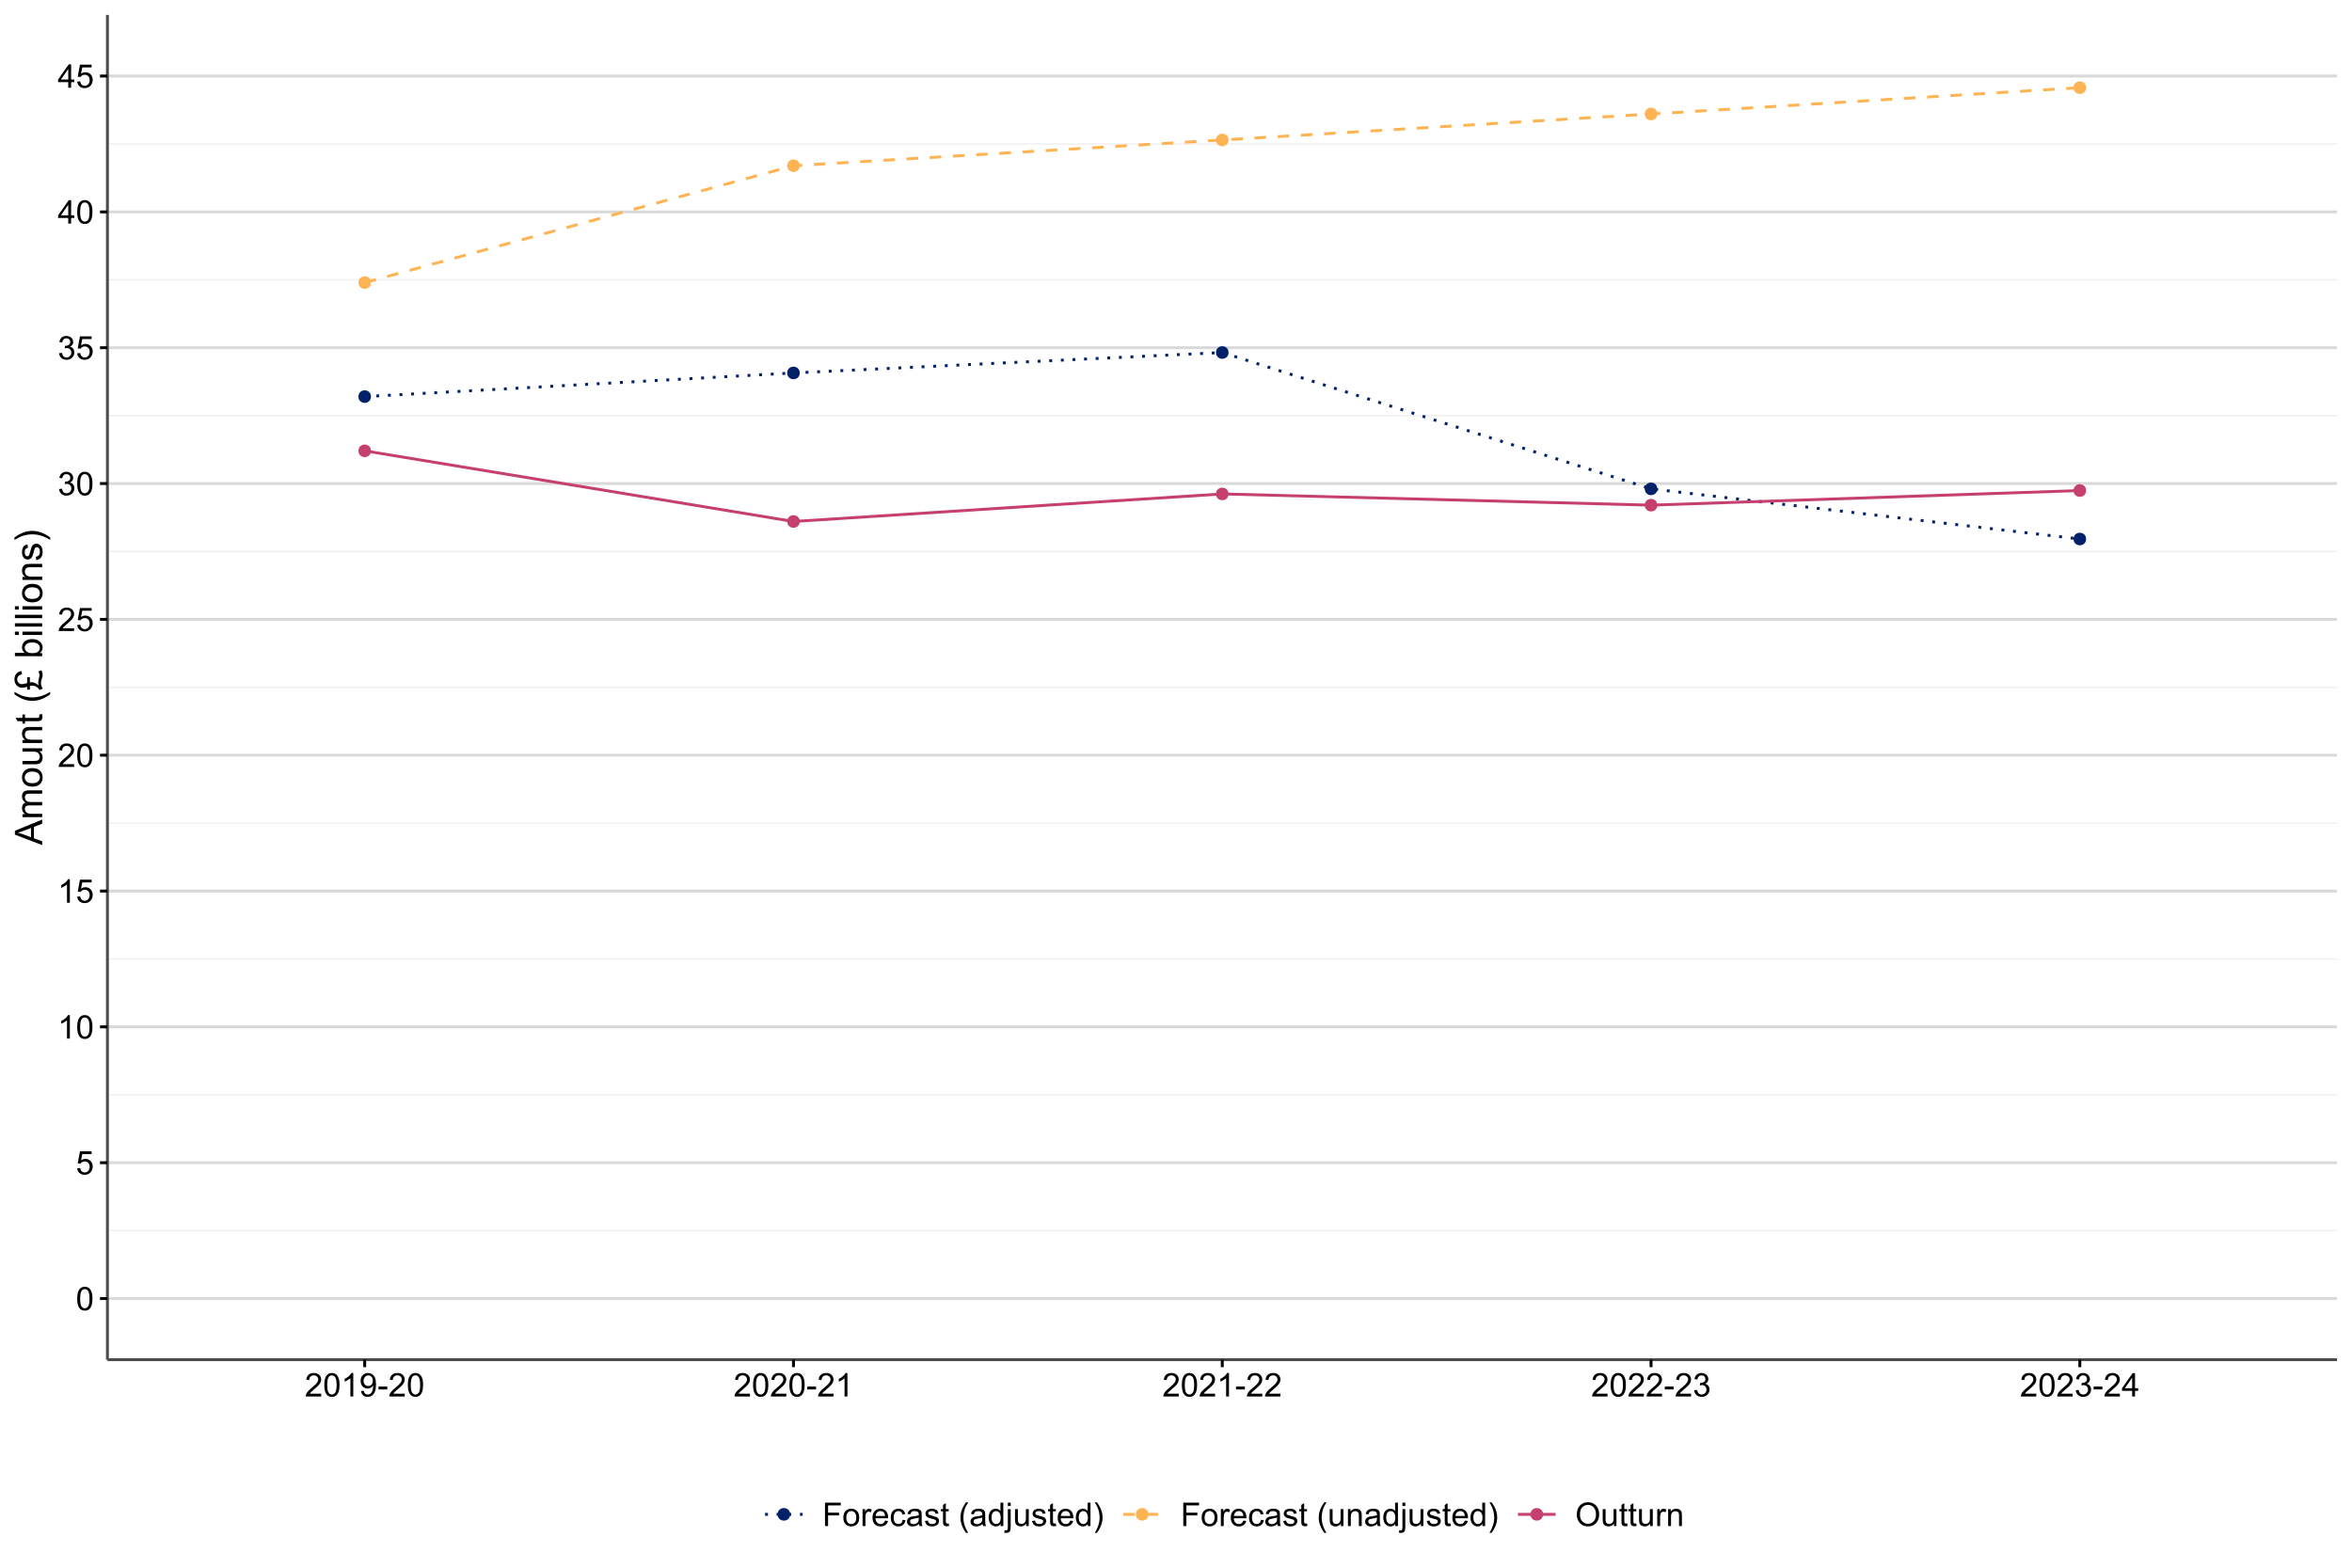<?xml version="1.0" encoding="UTF-8"?>
<svg xmlns="http://www.w3.org/2000/svg" xmlns:xlink="http://www.w3.org/1999/xlink" width="864pt" height="576pt" viewBox="0 0 864 576" version="1.1">
<defs>
<g>
<symbol overflow="visible" id="glyph0-0">
<path style="stroke:none;" d="M 1.5 0 L 1.5 -7.5 L 7.5 -7.5 L 7.5 0 Z M 1.688 -0.188 L 7.312 -0.188 L 7.312 -7.312 L 1.688 -7.312 Z M 1.688 -0.188 "/>
</symbol>
<symbol overflow="visible" id="glyph0-1">
<path style="stroke:none;" d="M 0.5 -4.234 C 0.496 -5.246 0.602 -6.062 0.812 -6.688 C 1.02 -7.305 1.328 -7.785 1.742 -8.121 C 2.148 -8.457 2.668 -8.625 3.297 -8.625 C 3.758 -8.625 4.164 -8.531 4.512 -8.348 C 4.855 -8.16 5.141 -7.891 5.371 -7.543 C 5.594 -7.191 5.773 -6.766 5.906 -6.266 C 6.035 -5.762 6.098 -5.086 6.102 -4.234 C 6.098 -3.227 5.996 -2.414 5.789 -1.797 C 5.578 -1.176 5.266 -0.695 4.859 -0.359 C 4.445 -0.02 3.926 0.145 3.297 0.148 C 2.465 0.145 1.816 -0.148 1.348 -0.742 C 0.781 -1.457 0.496 -2.621 0.5 -4.234 Z M 1.582 -4.234 C 1.582 -2.824 1.746 -1.887 2.074 -1.418 C 2.402 -0.949 2.809 -0.715 3.297 -0.719 C 3.777 -0.715 4.184 -0.949 4.52 -1.422 C 4.848 -1.887 5.016 -2.824 5.016 -4.234 C 5.016 -5.648 4.848 -6.59 4.52 -7.055 C 4.184 -7.516 3.773 -7.746 3.289 -7.75 C 2.801 -7.746 2.414 -7.543 2.125 -7.137 C 1.762 -6.613 1.582 -5.645 1.582 -4.234 Z M 1.582 -4.234 "/>
</symbol>
<symbol overflow="visible" id="glyph0-2">
<path style="stroke:none;" d="M 0.5 -2.25 L 1.605 -2.344 C 1.684 -1.805 1.871 -1.398 2.176 -1.125 C 2.473 -0.852 2.836 -0.715 3.258 -0.719 C 3.766 -0.715 4.195 -0.906 4.547 -1.293 C 4.898 -1.672 5.074 -2.18 5.074 -2.82 C 5.074 -3.414 4.902 -3.891 4.566 -4.242 C 4.227 -4.59 3.785 -4.762 3.242 -4.766 C 2.898 -4.762 2.594 -4.684 2.32 -4.531 C 2.047 -4.375 1.832 -4.176 1.676 -3.93 L 0.688 -4.062 L 1.516 -8.473 L 5.789 -8.473 L 5.789 -7.465 L 2.359 -7.465 L 1.898 -5.156 C 2.414 -5.516 2.953 -5.695 3.523 -5.695 C 4.27 -5.695 4.902 -5.434 5.422 -4.914 C 5.934 -4.395 6.191 -3.727 6.195 -2.914 C 6.191 -2.133 5.965 -1.461 5.516 -0.898 C 4.961 -0.199 4.211 0.145 3.258 0.148 C 2.477 0.145 1.836 -0.07 1.344 -0.508 C 0.844 -0.941 0.562 -1.523 0.5 -2.25 Z M 0.5 -2.25 "/>
</symbol>
<symbol overflow="visible" id="glyph0-3">
<path style="stroke:none;" d="M 4.469 0 L 3.414 0 L 3.414 -6.719 C 3.16 -6.477 2.828 -6.234 2.414 -5.996 C 2 -5.75 1.629 -5.57 1.305 -5.449 L 1.305 -6.469 C 1.895 -6.742 2.41 -7.078 2.852 -7.477 C 3.293 -7.871 3.605 -8.254 3.789 -8.625 L 4.469 -8.625 Z M 4.469 0 "/>
</symbol>
<symbol overflow="visible" id="glyph0-4">
<path style="stroke:none;" d="M 6.039 -1.016 L 6.039 0 L 0.363 0 C 0.355 -0.254 0.395 -0.496 0.484 -0.734 C 0.629 -1.117 0.859 -1.5 1.18 -1.875 C 1.492 -2.25 1.953 -2.684 2.562 -3.176 C 3.492 -3.941 4.125 -4.547 4.453 -4.992 C 4.781 -5.438 4.945 -5.859 4.945 -6.266 C 4.945 -6.68 4.793 -7.031 4.496 -7.32 C 4.191 -7.602 3.805 -7.746 3.328 -7.75 C 2.82 -7.746 2.414 -7.594 2.109 -7.293 C 1.805 -6.984 1.648 -6.562 1.648 -6.031 L 0.562 -6.141 C 0.633 -6.945 0.91 -7.559 1.398 -7.988 C 1.879 -8.41 2.531 -8.625 3.352 -8.625 C 4.172 -8.625 4.824 -8.395 5.309 -7.938 C 5.789 -7.48 6.027 -6.914 6.031 -6.242 C 6.027 -5.895 5.957 -5.559 5.82 -5.227 C 5.676 -4.891 5.441 -4.539 5.117 -4.176 C 4.789 -3.805 4.25 -3.301 3.492 -2.664 C 2.859 -2.129 2.453 -1.77 2.273 -1.582 C 2.094 -1.395 1.945 -1.203 1.828 -1.016 Z M 6.039 -1.016 "/>
</symbol>
<symbol overflow="visible" id="glyph0-5">
<path style="stroke:none;" d="M 0.504 -2.266 L 1.559 -2.406 C 1.68 -1.809 1.883 -1.379 2.176 -1.113 C 2.465 -0.848 2.82 -0.715 3.242 -0.719 C 3.734 -0.715 4.152 -0.887 4.496 -1.234 C 4.832 -1.574 5.004 -2 5.008 -2.516 C 5.004 -2.996 4.848 -3.395 4.535 -3.711 C 4.219 -4.023 3.816 -4.184 3.328 -4.184 C 3.129 -4.184 2.879 -4.145 2.586 -4.066 L 2.703 -4.992 C 2.766 -4.984 2.824 -4.98 2.871 -4.98 C 3.32 -4.98 3.723 -5.098 4.086 -5.332 C 4.441 -5.566 4.621 -5.926 4.625 -6.414 C 4.621 -6.801 4.492 -7.121 4.23 -7.375 C 3.965 -7.629 3.625 -7.758 3.219 -7.758 C 2.805 -7.758 2.465 -7.629 2.191 -7.371 C 1.918 -7.113 1.742 -6.727 1.664 -6.211 L 0.609 -6.398 C 0.738 -7.105 1.031 -7.652 1.488 -8.043 C 1.941 -8.43 2.508 -8.625 3.195 -8.625 C 3.66 -8.625 4.094 -8.523 4.488 -8.324 C 4.879 -8.121 5.18 -7.848 5.391 -7.5 C 5.602 -7.148 5.707 -6.777 5.707 -6.391 C 5.707 -6.02 5.605 -5.684 5.406 -5.379 C 5.207 -5.074 4.914 -4.832 4.523 -4.652 C 5.031 -4.535 5.426 -4.289 5.707 -3.922 C 5.988 -3.547 6.129 -3.086 6.129 -2.539 C 6.129 -1.785 5.855 -1.148 5.309 -0.629 C 4.762 -0.105 4.07 0.152 3.234 0.152 C 2.477 0.152 1.848 -0.07 1.355 -0.52 C 0.855 -0.969 0.574 -1.551 0.504 -2.266 Z M 0.504 -2.266 "/>
</symbol>
<symbol overflow="visible" id="glyph0-6">
<path style="stroke:none;" d="M 3.879 0 L 3.879 -2.055 L 0.152 -2.055 L 0.152 -3.023 L 4.07 -8.59 L 4.934 -8.59 L 4.934 -3.023 L 6.094 -3.023 L 6.094 -2.055 L 4.934 -2.055 L 4.934 0 Z M 3.879 -3.023 L 3.879 -6.898 L 1.188 -3.023 Z M 3.879 -3.023 "/>
</symbol>
<symbol overflow="visible" id="glyph0-7">
<path style="stroke:none;" d="M 0.656 -1.984 L 1.672 -2.078 C 1.75 -1.602 1.914 -1.258 2.16 -1.043 C 2.398 -0.824 2.711 -0.715 3.094 -0.719 C 3.414 -0.715 3.695 -0.789 3.945 -0.941 C 4.188 -1.086 4.391 -1.285 4.547 -1.535 C 4.703 -1.785 4.832 -2.121 4.938 -2.543 C 5.043 -2.965 5.098 -3.395 5.098 -3.832 C 5.098 -3.879 5.094 -3.949 5.094 -4.043 C 4.875 -3.707 4.586 -3.434 4.227 -3.227 C 3.859 -3.016 3.465 -2.91 3.039 -2.914 C 2.328 -2.91 1.727 -3.168 1.238 -3.688 C 0.742 -4.199 0.496 -4.879 0.5 -5.727 C 0.496 -6.594 0.754 -7.297 1.27 -7.828 C 1.781 -8.359 2.426 -8.625 3.199 -8.625 C 3.758 -8.625 4.266 -8.473 4.73 -8.172 C 5.191 -7.871 5.543 -7.441 5.785 -6.887 C 6.023 -6.328 6.145 -5.523 6.148 -4.469 C 6.145 -3.371 6.027 -2.496 5.789 -1.848 C 5.547 -1.195 5.191 -0.703 4.723 -0.363 C 4.254 -0.023 3.703 0.145 3.07 0.148 C 2.398 0.145 1.848 -0.039 1.422 -0.41 C 0.996 -0.785 0.742 -1.309 0.656 -1.984 Z M 4.977 -5.777 C 4.973 -6.383 4.812 -6.863 4.492 -7.219 C 4.168 -7.57 3.781 -7.746 3.328 -7.75 C 2.859 -7.746 2.449 -7.555 2.102 -7.176 C 1.754 -6.789 1.582 -6.293 1.582 -5.688 C 1.582 -5.137 1.746 -4.691 2.074 -4.355 C 2.402 -4.012 2.809 -3.844 3.297 -3.844 C 3.785 -3.844 4.188 -4.012 4.504 -4.355 C 4.816 -4.691 4.973 -5.168 4.977 -5.777 Z M 4.977 -5.777 "/>
</symbol>
<symbol overflow="visible" id="glyph0-8">
<path style="stroke:none;" d="M 0.383 -2.578 L 0.383 -3.641 L 3.621 -3.641 L 3.621 -2.578 Z M 0.383 -2.578 "/>
</symbol>
<symbol overflow="visible" id="glyph0-9">
<path style="stroke:none;" d="M 0.984 0 L 0.984 -8.59 L 6.781 -8.59 L 6.781 -7.578 L 2.121 -7.578 L 2.121 -4.914 L 6.152 -4.914 L 6.152 -3.902 L 2.121 -3.902 L 2.121 0 Z M 0.984 0 "/>
</symbol>
<symbol overflow="visible" id="glyph0-10">
<path style="stroke:none;" d="M 0.398 -3.109 C 0.398 -4.262 0.719 -5.117 1.359 -5.672 C 1.895 -6.133 2.547 -6.363 3.316 -6.363 C 4.172 -6.363 4.871 -6.082 5.414 -5.52 C 5.953 -4.957 6.223 -4.184 6.227 -3.199 C 6.223 -2.398 6.102 -1.766 5.867 -1.309 C 5.625 -0.848 5.277 -0.492 4.82 -0.238 C 4.359 0.016 3.859 0.141 3.316 0.141 C 2.441 0.141 1.734 -0.137 1.203 -0.695 C 0.664 -1.254 0.398 -2.059 0.398 -3.109 Z M 1.484 -3.109 C 1.48 -2.309 1.656 -1.711 2.004 -1.32 C 2.348 -0.922 2.785 -0.727 3.316 -0.727 C 3.84 -0.727 4.273 -0.926 4.621 -1.324 C 4.969 -1.723 5.145 -2.328 5.145 -3.148 C 5.145 -3.914 4.969 -4.496 4.617 -4.895 C 4.266 -5.289 3.832 -5.488 3.316 -5.492 C 2.785 -5.488 2.348 -5.293 2.004 -4.898 C 1.656 -4.5 1.48 -3.902 1.484 -3.109 Z M 1.484 -3.109 "/>
</symbol>
<symbol overflow="visible" id="glyph0-11">
<path style="stroke:none;" d="M 0.781 0 L 0.781 -6.223 L 1.727 -6.223 L 1.727 -5.281 C 1.969 -5.719 2.191 -6.012 2.398 -6.152 C 2.602 -6.293 2.828 -6.363 3.078 -6.363 C 3.43 -6.363 3.793 -6.25 4.16 -6.023 L 3.797 -5.047 C 3.539 -5.195 3.281 -5.273 3.023 -5.273 C 2.793 -5.273 2.586 -5.203 2.402 -5.066 C 2.215 -4.926 2.082 -4.734 2.008 -4.488 C 1.891 -4.113 1.832 -3.703 1.836 -3.258 L 1.836 0 Z M 0.781 0 "/>
</symbol>
<symbol overflow="visible" id="glyph0-12">
<path style="stroke:none;" d="M 5.051 -2.004 L 6.141 -1.867 C 5.969 -1.23 5.648 -0.738 5.184 -0.387 C 4.719 -0.035 4.125 0.141 3.406 0.141 C 2.492 0.141 1.77 -0.137 1.238 -0.699 C 0.699 -1.254 0.434 -2.043 0.438 -3.059 C 0.434 -4.105 0.703 -4.918 1.246 -5.496 C 1.781 -6.074 2.48 -6.363 3.344 -6.363 C 4.176 -6.363 4.855 -6.078 5.383 -5.512 C 5.91 -4.945 6.176 -4.148 6.176 -3.125 C 6.176 -3.059 6.172 -2.965 6.172 -2.844 L 1.531 -2.844 C 1.562 -2.156 1.758 -1.633 2.109 -1.27 C 2.457 -0.906 2.891 -0.727 3.41 -0.727 C 3.797 -0.727 4.125 -0.828 4.402 -1.031 C 4.672 -1.234 4.891 -1.559 5.051 -2.004 Z M 1.586 -3.711 L 5.062 -3.711 C 5.016 -4.227 4.883 -4.621 4.664 -4.887 C 4.328 -5.293 3.891 -5.496 3.359 -5.496 C 2.871 -5.496 2.465 -5.332 2.137 -5.008 C 1.805 -4.684 1.621 -4.25 1.586 -3.711 Z M 1.586 -3.711 "/>
</symbol>
<symbol overflow="visible" id="glyph0-13">
<path style="stroke:none;" d="M 4.852 -2.281 L 5.891 -2.145 C 5.773 -1.426 5.484 -0.863 5.02 -0.465 C 4.551 -0.059 3.977 0.141 3.297 0.141 C 2.445 0.141 1.762 -0.137 1.246 -0.695 C 0.727 -1.25 0.469 -2.047 0.469 -3.086 C 0.469 -3.754 0.578 -4.344 0.801 -4.852 C 1.023 -5.355 1.363 -5.73 1.816 -5.984 C 2.27 -6.234 2.766 -6.363 3.305 -6.363 C 3.98 -6.363 4.531 -6.191 4.965 -5.848 C 5.391 -5.504 5.668 -5.02 5.789 -4.395 L 4.766 -4.234 C 4.664 -4.652 4.492 -4.969 4.246 -5.18 C 3.996 -5.391 3.695 -5.496 3.344 -5.496 C 2.809 -5.496 2.379 -5.305 2.051 -4.922 C 1.719 -4.539 1.551 -3.938 1.555 -3.117 C 1.551 -2.281 1.711 -1.672 2.035 -1.293 C 2.352 -0.914 2.77 -0.727 3.289 -0.727 C 3.695 -0.727 4.043 -0.852 4.324 -1.105 C 4.602 -1.359 4.777 -1.75 4.852 -2.281 Z M 4.852 -2.281 "/>
</symbol>
<symbol overflow="visible" id="glyph0-14">
<path style="stroke:none;" d="M 4.852 -0.766 C 4.461 -0.434 4.082 -0.199 3.723 -0.062 C 3.355 0.074 2.969 0.141 2.562 0.141 C 1.875 0.141 1.352 -0.023 0.984 -0.359 C 0.617 -0.688 0.434 -1.117 0.434 -1.641 C 0.434 -1.945 0.5 -2.223 0.641 -2.473 C 0.777 -2.723 0.961 -2.926 1.188 -3.082 C 1.41 -3.234 1.664 -3.348 1.945 -3.43 C 2.152 -3.477 2.465 -3.531 2.883 -3.586 C 3.734 -3.688 4.359 -3.809 4.766 -3.949 C 4.766 -4.09 4.77 -4.18 4.77 -4.227 C 4.77 -4.648 4.668 -4.953 4.469 -5.133 C 4.199 -5.371 3.801 -5.488 3.27 -5.492 C 2.77 -5.488 2.402 -5.402 2.168 -5.23 C 1.934 -5.055 1.758 -4.746 1.648 -4.305 L 0.617 -4.445 C 0.707 -4.887 0.863 -5.242 1.078 -5.516 C 1.289 -5.781 1.598 -5.992 2.008 -6.141 C 2.41 -6.289 2.883 -6.363 3.422 -6.363 C 3.953 -6.363 4.383 -6.301 4.715 -6.176 C 5.047 -6.051 5.293 -5.891 5.449 -5.703 C 5.605 -5.512 5.715 -5.273 5.777 -4.984 C 5.809 -4.805 5.824 -4.48 5.828 -4.016 L 5.828 -2.609 C 5.824 -1.625 5.848 -1.004 5.895 -0.746 C 5.941 -0.484 6.031 -0.238 6.164 0 L 5.062 0 C 4.953 -0.219 4.883 -0.473 4.852 -0.766 Z M 4.766 -3.125 C 4.375 -2.965 3.801 -2.832 3.039 -2.727 C 2.605 -2.66 2.301 -2.59 2.121 -2.516 C 1.941 -2.434 1.801 -2.32 1.703 -2.172 C 1.605 -2.02 1.559 -1.852 1.559 -1.672 C 1.559 -1.387 1.664 -1.152 1.875 -0.969 C 2.086 -0.777 2.398 -0.684 2.812 -0.688 C 3.219 -0.684 3.578 -0.773 3.895 -0.953 C 4.211 -1.129 4.445 -1.371 4.594 -1.68 C 4.707 -1.918 4.762 -2.27 4.766 -2.734 Z M 4.766 -3.125 "/>
</symbol>
<symbol overflow="visible" id="glyph0-15">
<path style="stroke:none;" d="M 0.367 -1.859 L 1.414 -2.023 C 1.469 -1.602 1.633 -1.281 1.902 -1.059 C 2.168 -0.836 2.543 -0.727 3.023 -0.727 C 3.508 -0.727 3.867 -0.824 4.102 -1.023 C 4.336 -1.219 4.453 -1.449 4.453 -1.719 C 4.453 -1.953 4.348 -2.141 4.141 -2.281 C 3.996 -2.371 3.637 -2.492 3.062 -2.637 C 2.289 -2.832 1.754 -3 1.457 -3.145 C 1.156 -3.285 0.93 -3.48 0.777 -3.734 C 0.621 -3.984 0.543 -4.266 0.547 -4.57 C 0.543 -4.844 0.605 -5.098 0.734 -5.34 C 0.859 -5.574 1.035 -5.773 1.254 -5.93 C 1.418 -6.047 1.641 -6.148 1.926 -6.234 C 2.207 -6.32 2.512 -6.363 2.836 -6.363 C 3.324 -6.363 3.75 -6.293 4.121 -6.152 C 4.488 -6.012 4.762 -5.82 4.938 -5.578 C 5.113 -5.336 5.234 -5.016 5.305 -4.617 L 4.273 -4.477 C 4.223 -4.797 4.086 -5.047 3.863 -5.227 C 3.637 -5.406 3.32 -5.496 2.914 -5.496 C 2.426 -5.496 2.082 -5.414 1.875 -5.254 C 1.664 -5.094 1.559 -4.906 1.562 -4.695 C 1.559 -4.555 1.602 -4.434 1.695 -4.324 C 1.773 -4.211 1.91 -4.117 2.098 -4.043 C 2.203 -4.004 2.512 -3.914 3.031 -3.773 C 3.773 -3.574 4.293 -3.41 4.59 -3.285 C 4.879 -3.156 5.113 -2.973 5.285 -2.73 C 5.453 -2.488 5.535 -2.188 5.539 -1.828 C 5.535 -1.477 5.434 -1.145 5.23 -0.832 C 5.023 -0.52 4.727 -0.277 4.34 -0.113 C 3.953 0.059 3.516 0.141 3.031 0.141 C 2.219 0.141 1.602 -0.027 1.18 -0.363 C 0.754 -0.699 0.484 -1.195 0.367 -1.859 Z M 0.367 -1.859 "/>
</symbol>
<symbol overflow="visible" id="glyph0-16">
<path style="stroke:none;" d="M 3.094 -0.945 L 3.246 -0.012 C 2.949 0.051 2.684 0.082 2.449 0.082 C 2.066 0.082 1.77 0.023 1.559 -0.098 C 1.348 -0.219 1.199 -0.379 1.113 -0.578 C 1.027 -0.773 0.984 -1.188 0.984 -1.82 L 0.984 -5.402 L 0.211 -5.402 L 0.211 -6.223 L 0.984 -6.223 L 0.984 -7.766 L 2.031 -8.398 L 2.031 -6.223 L 3.094 -6.223 L 3.094 -5.402 L 2.031 -5.402 L 2.031 -1.766 C 2.027 -1.461 2.047 -1.27 2.086 -1.184 C 2.125 -1.098 2.184 -1.027 2.27 -0.977 C 2.352 -0.926 2.473 -0.902 2.633 -0.902 C 2.742 -0.902 2.898 -0.914 3.094 -0.945 Z M 3.094 -0.945 "/>
</symbol>
<symbol overflow="visible" id="glyph0-17">
<path style="stroke:none;" d=""/>
</symbol>
<symbol overflow="visible" id="glyph0-18">
<path style="stroke:none;" d="M 2.805 2.523 C 2.223 1.785 1.73 0.93 1.328 -0.055 C 0.926 -1.035 0.727 -2.055 0.727 -3.109 C 0.727 -4.039 0.875 -4.93 1.18 -5.781 C 1.523 -6.77 2.066 -7.754 2.805 -8.734 L 3.562 -8.734 C 3.086 -7.918 2.773 -7.34 2.625 -6.996 C 2.383 -6.457 2.195 -5.895 2.062 -5.309 C 1.895 -4.574 1.809 -3.84 1.812 -3.105 C 1.809 -1.227 2.395 0.648 3.562 2.523 Z M 2.805 2.523 "/>
</symbol>
<symbol overflow="visible" id="glyph0-19">
<path style="stroke:none;" d="M 4.828 0 L 4.828 -0.785 C 4.43 -0.168 3.848 0.141 3.086 0.141 C 2.59 0.141 2.133 0.004 1.719 -0.27 C 1.297 -0.543 0.977 -0.922 0.75 -1.414 C 0.523 -1.898 0.41 -2.465 0.41 -3.105 C 0.41 -3.727 0.512 -4.289 0.719 -4.797 C 0.926 -5.301 1.238 -5.688 1.652 -5.957 C 2.066 -6.227 2.527 -6.363 3.039 -6.363 C 3.41 -6.363 3.746 -6.281 4.043 -6.125 C 4.336 -5.965 4.574 -5.762 4.758 -5.508 L 4.758 -8.59 L 5.805 -8.59 L 5.805 0 Z M 1.492 -3.105 C 1.488 -2.309 1.656 -1.711 1.996 -1.316 C 2.328 -0.922 2.727 -0.727 3.188 -0.727 C 3.648 -0.727 4.039 -0.914 4.359 -1.293 C 4.68 -1.668 4.84 -2.242 4.844 -3.016 C 4.84 -3.867 4.676 -4.492 4.352 -4.895 C 4.02 -5.289 3.617 -5.488 3.141 -5.492 C 2.672 -5.488 2.277 -5.297 1.965 -4.918 C 1.645 -4.531 1.488 -3.93 1.492 -3.105 Z M 1.492 -3.105 "/>
</symbol>
<symbol overflow="visible" id="glyph0-20">
<path style="stroke:none;" d="M 0.785 -7.367 L 0.785 -8.59 L 1.84 -8.59 L 1.84 -7.367 Z M -0.551 2.414 L -0.352 1.516 C -0.141 1.57 0.023 1.598 0.148 1.602 C 0.359 1.598 0.52 1.527 0.625 1.387 C 0.73 1.242 0.785 0.887 0.785 0.316 L 0.785 -6.223 L 1.84 -6.223 L 1.84 0.34 C 1.84 1.105 1.738 1.637 1.539 1.938 C 1.285 2.324 0.863 2.52 0.273 2.523 C -0.012 2.52 -0.285 2.484 -0.551 2.414 Z M -0.551 2.414 "/>
</symbol>
<symbol overflow="visible" id="glyph0-21">
<path style="stroke:none;" d="M 4.867 0 L 4.867 -0.914 C 4.379 -0.211 3.723 0.141 2.895 0.141 C 2.527 0.141 2.184 0.07 1.867 -0.07 C 1.547 -0.211 1.309 -0.387 1.156 -0.602 C 1 -0.812 0.895 -1.074 0.832 -1.383 C 0.785 -1.59 0.762 -1.918 0.766 -2.367 L 0.766 -6.223 L 1.82 -6.223 L 1.82 -2.773 C 1.816 -2.219 1.84 -1.848 1.887 -1.656 C 1.949 -1.379 2.09 -1.16 2.309 -1.004 C 2.523 -0.84 2.789 -0.762 3.105 -0.766 C 3.418 -0.762 3.715 -0.844 3.996 -1.008 C 4.273 -1.172 4.469 -1.391 4.586 -1.672 C 4.699 -1.949 4.758 -2.355 4.758 -2.891 L 4.758 -6.223 L 5.812 -6.223 L 5.812 0 Z M 4.867 0 "/>
</symbol>
<symbol overflow="visible" id="glyph0-22">
<path style="stroke:none;" d="M 1.484 2.523 L 0.727 2.523 C 1.891 0.648 2.473 -1.227 2.477 -3.105 C 2.473 -3.84 2.391 -4.566 2.227 -5.289 C 2.094 -5.875 1.906 -6.438 1.672 -6.977 C 1.516 -7.328 1.203 -7.914 0.727 -8.734 L 1.484 -8.734 C 2.215 -7.754 2.758 -6.77 3.109 -5.781 C 3.41 -4.93 3.562 -4.039 3.562 -3.109 C 3.562 -2.055 3.359 -1.035 2.957 -0.055 C 2.551 0.93 2.059 1.785 1.484 2.523 Z M 1.484 2.523 "/>
</symbol>
<symbol overflow="visible" id="glyph0-23">
<path style="stroke:none;" d="M 0.789 0 L 0.789 -6.223 L 1.742 -6.223 L 1.742 -5.336 C 2.195 -6.02 2.855 -6.363 3.719 -6.363 C 4.09 -6.363 4.434 -6.293 4.754 -6.16 C 5.066 -6.023 5.305 -5.848 5.461 -5.633 C 5.617 -5.41 5.727 -5.152 5.789 -4.852 C 5.828 -4.656 5.848 -4.312 5.848 -3.828 L 5.848 0 L 4.793 0 L 4.793 -3.785 C 4.793 -4.215 4.75 -4.535 4.668 -4.75 C 4.586 -4.961 4.441 -5.129 4.234 -5.258 C 4.023 -5.383 3.777 -5.449 3.5 -5.449 C 3.047 -5.449 2.66 -5.305 2.332 -5.02 C 2.004 -4.734 1.84 -4.195 1.844 -3.398 L 1.844 0 Z M 0.789 0 "/>
</symbol>
<symbol overflow="visible" id="glyph0-24">
<path style="stroke:none;" d="M 0.578 -4.184 C 0.574 -5.605 0.957 -6.719 1.727 -7.531 C 2.488 -8.336 3.477 -8.742 4.695 -8.742 C 5.484 -8.742 6.199 -8.551 6.836 -8.172 C 7.473 -7.793 7.957 -7.266 8.293 -6.586 C 8.625 -5.906 8.793 -5.137 8.797 -4.281 C 8.793 -3.41 8.617 -2.633 8.27 -1.945 C 7.914 -1.258 7.418 -0.734 6.773 -0.383 C 6.125 -0.027 5.43 0.145 4.688 0.148 C 3.879 0.145 3.156 -0.047 2.52 -0.438 C 1.879 -0.824 1.395 -1.359 1.07 -2.039 C 0.738 -2.715 0.574 -3.43 0.578 -4.184 Z M 1.75 -4.164 C 1.746 -3.129 2.023 -2.312 2.586 -1.719 C 3.141 -1.121 3.84 -0.824 4.68 -0.828 C 5.535 -0.824 6.238 -1.125 6.793 -1.73 C 7.344 -2.328 7.621 -3.184 7.625 -4.289 C 7.621 -4.984 7.504 -5.594 7.27 -6.117 C 7.031 -6.641 6.684 -7.043 6.23 -7.332 C 5.77 -7.617 5.262 -7.762 4.699 -7.766 C 3.895 -7.762 3.199 -7.484 2.621 -6.934 C 2.035 -6.379 1.746 -5.457 1.75 -4.164 Z M 1.75 -4.164 "/>
</symbol>
<symbol overflow="visible" id="glyph1-0">
<path style="stroke:none;" d="M 0 -1.75 L -8.75 -1.75 L -8.75 -8.75 L 0 -8.75 Z M -0.219 -1.969 L -0.219 -8.531 L -8.531 -8.531 L -8.531 -1.969 Z M -0.219 -1.969 "/>
</symbol>
<symbol overflow="visible" id="glyph1-1">
<path style="stroke:none;" d="M 0 0.02 L -10.023 -3.828 L -10.023 -5.258 L 0 -9.359 L 0 -7.848 L -3.035 -6.68 L -3.035 -2.488 L 0 -1.387 Z M -4.117 -2.871 L -4.117 -6.27 L -6.891 -5.223 C -7.734 -4.902 -8.426 -4.668 -8.969 -4.512 C -8.324 -4.383 -7.688 -4.203 -7.055 -3.973 Z M -4.117 -2.871 "/>
</symbol>
<symbol overflow="visible" id="glyph1-2">
<path style="stroke:none;" d="M 0 -0.922 L -7.258 -0.922 L -7.258 -2.023 L -6.242 -2.023 C -6.594 -2.25 -6.879 -2.555 -7.098 -2.934 C -7.309 -3.309 -7.418 -3.738 -7.422 -4.227 C -7.418 -4.758 -7.305 -5.199 -7.086 -5.547 C -6.859 -5.887 -6.551 -6.129 -6.152 -6.273 C -6.996 -6.848 -7.418 -7.594 -7.422 -8.516 C -7.418 -9.234 -7.219 -9.789 -6.824 -10.176 C -6.422 -10.562 -5.809 -10.758 -4.984 -10.758 L 0 -10.758 L 0 -9.535 L -4.574 -9.535 C -5.062 -9.531 -5.418 -9.492 -5.637 -9.414 C -5.852 -9.332 -6.023 -9.188 -6.156 -8.98 C -6.285 -8.77 -6.352 -8.523 -6.355 -8.242 C -6.352 -7.73 -6.184 -7.309 -5.848 -6.973 C -5.508 -6.637 -4.965 -6.469 -4.219 -6.469 L 0 -6.469 L 0 -5.234 L -4.719 -5.234 C -5.262 -5.23 -5.672 -5.133 -5.949 -4.934 C -6.219 -4.73 -6.355 -4.402 -6.359 -3.953 C -6.355 -3.605 -6.266 -3.285 -6.086 -2.992 C -5.902 -2.695 -5.637 -2.48 -5.285 -2.352 C -4.934 -2.215 -4.426 -2.148 -3.766 -2.152 L 0 -2.152 Z M 0 -0.922 "/>
</symbol>
<symbol overflow="visible" id="glyph1-3">
<path style="stroke:none;" d="M -3.629 -0.465 C -4.973 -0.461 -5.969 -0.836 -6.617 -1.586 C -7.148 -2.207 -7.418 -2.969 -7.422 -3.871 C -7.418 -4.867 -7.09 -5.684 -6.441 -6.316 C -5.785 -6.949 -4.883 -7.266 -3.73 -7.266 C -2.797 -7.266 -2.062 -7.125 -1.527 -6.844 C -0.988 -6.562 -0.57 -6.152 -0.277 -5.621 C 0.02 -5.082 0.164 -4.5 0.164 -3.867 C 0.164 -2.852 -0.16 -2.027 -0.812 -1.402 C -1.461 -0.773 -2.398 -0.461 -3.629 -0.465 Z M -3.629 -1.73 C -2.695 -1.727 -2 -1.93 -1.539 -2.336 C -1.074 -2.738 -0.844 -3.25 -0.848 -3.867 C -0.844 -4.477 -1.074 -4.984 -1.543 -5.391 C -2.004 -5.797 -2.715 -6 -3.672 -6 C -4.566 -6 -5.246 -5.793 -5.711 -5.387 C -6.172 -4.977 -6.402 -4.473 -6.406 -3.871 C -6.402 -3.25 -6.172 -2.738 -5.715 -2.336 C -5.25 -1.93 -4.555 -1.727 -3.629 -1.73 Z M -3.629 -1.73 "/>
</symbol>
<symbol overflow="visible" id="glyph1-4">
<path style="stroke:none;" d="M 0 -5.68 L -1.066 -5.68 C -0.246 -5.109 0.164 -4.344 0.164 -3.375 C 0.164 -2.945 0.082 -2.543 -0.082 -2.176 C -0.246 -1.801 -0.449 -1.527 -0.699 -1.348 C -0.945 -1.168 -1.25 -1.043 -1.613 -0.973 C -1.852 -0.918 -2.234 -0.891 -2.762 -0.895 L -7.258 -0.895 L -7.258 -2.125 L -3.234 -2.125 C -2.59 -2.121 -2.156 -2.148 -1.934 -2.203 C -1.609 -2.277 -1.355 -2.438 -1.172 -2.691 C -0.984 -2.941 -0.891 -3.254 -0.895 -3.625 C -0.891 -3.988 -0.984 -4.332 -1.176 -4.66 C -1.363 -4.98 -1.621 -5.211 -1.949 -5.348 C -2.273 -5.48 -2.746 -5.547 -3.371 -5.551 L -7.258 -5.551 L -7.258 -6.781 L 0 -6.781 Z M 0 -5.68 "/>
</symbol>
<symbol overflow="visible" id="glyph1-5">
<path style="stroke:none;" d="M 0 -0.922 L -7.258 -0.922 L -7.258 -2.031 L -6.227 -2.031 C -7.02 -2.562 -7.418 -3.332 -7.422 -4.34 C -7.418 -4.773 -7.34 -5.176 -7.188 -5.547 C -7.027 -5.91 -6.82 -6.184 -6.57 -6.371 C -6.312 -6.551 -6.012 -6.68 -5.66 -6.754 C -5.434 -6.797 -5.035 -6.82 -4.465 -6.82 L 0 -6.82 L 0 -5.594 L -4.414 -5.594 C -4.914 -5.59 -5.289 -5.543 -5.539 -5.449 C -5.785 -5.352 -5.984 -5.18 -6.137 -4.938 C -6.281 -4.691 -6.355 -4.406 -6.359 -4.082 C -6.355 -3.555 -6.191 -3.102 -5.859 -2.723 C -5.523 -2.34 -4.891 -2.148 -3.965 -2.152 L 0 -2.152 Z M 0 -0.922 "/>
</symbol>
<symbol overflow="visible" id="glyph1-6">
<path style="stroke:none;" d="M -1.102 -3.609 L -0.012 -3.789 C 0.059 -3.438 0.094 -3.129 0.098 -2.859 C 0.094 -2.41 0.027 -2.062 -0.113 -1.816 C -0.254 -1.57 -0.441 -1.395 -0.672 -1.297 C -0.902 -1.195 -1.387 -1.148 -2.125 -1.148 L -6.305 -1.148 L -6.305 -0.246 L -7.258 -0.246 L -7.258 -1.148 L -9.059 -1.148 L -9.797 -2.371 L -7.258 -2.371 L -7.258 -3.609 L -6.305 -3.609 L -6.305 -2.371 L -2.059 -2.371 C -1.703 -2.367 -1.477 -2.387 -1.379 -2.434 C -1.277 -2.473 -1.199 -2.547 -1.141 -2.648 C -1.078 -2.746 -1.047 -2.887 -1.051 -3.07 C -1.047 -3.203 -1.066 -3.383 -1.102 -3.609 Z M -1.102 -3.609 "/>
</symbol>
<symbol overflow="visible" id="glyph1-7">
<path style="stroke:none;" d=""/>
</symbol>
<symbol overflow="visible" id="glyph1-8">
<path style="stroke:none;" d="M 2.945 -3.273 C 2.086 -2.594 1.086 -2.02 -0.062 -1.551 C -1.207 -1.078 -2.395 -0.844 -3.629 -0.848 C -4.711 -0.844 -5.75 -1.02 -6.746 -1.375 C -7.895 -1.781 -9.043 -2.414 -10.191 -3.273 L -10.191 -4.156 C -9.238 -3.602 -8.562 -3.238 -8.164 -3.062 C -7.531 -2.781 -6.875 -2.562 -6.195 -2.406 C -5.336 -2.207 -4.48 -2.109 -3.625 -2.113 C -1.43 -2.109 0.758 -2.789 2.945 -4.156 Z M 2.945 -3.273 "/>
</symbol>
<symbol overflow="visible" id="glyph1-9">
<path style="stroke:none;" d="M -5.531 -2.707 L -5.531 -4.859 L -4.52 -4.859 L -4.52 -2.918 C -4.316 -3.004 -4.117 -3.047 -3.918 -3.051 C -3.516 -3.047 -3.094 -2.949 -2.656 -2.762 C -2.211 -2.57 -1.762 -2.262 -1.305 -1.832 C -1.402 -2.188 -1.453 -2.516 -1.457 -2.816 C -1.453 -3.191 -1.395 -3.617 -1.285 -4.094 C -1.094 -4.875 -1 -5.406 -1.004 -5.688 C -1 -6.023 -1.129 -6.461 -1.387 -7 L -0.258 -7.398 C -0.082 -6.973 0.031 -6.648 0.09 -6.422 C 0.141 -6.191 0.168 -5.961 0.172 -5.734 C 0.168 -5.543 0.152 -5.352 0.117 -5.156 C 0.094 -5.031 0.012 -4.734 -0.133 -4.27 C -0.273 -3.801 -0.359 -3.5 -0.391 -3.363 C -0.426 -3.148 -0.445 -2.934 -0.445 -2.719 C -0.445 -2.391 -0.387 -2.039 -0.273 -1.668 C -0.156 -1.297 -0.004 -0.961 0.191 -0.656 L -0.992 -0.184 C -1.227 -0.617 -1.57 -0.988 -2.023 -1.297 C -2.469 -1.602 -3.02 -1.758 -3.672 -1.758 C -3.945 -1.758 -4.227 -1.719 -4.52 -1.641 L -4.52 -0.301 L -5.531 -0.301 L -5.531 -1.355 C -6.039 -1.199 -6.41 -1.105 -6.648 -1.066 C -6.879 -1.023 -7.109 -1 -7.336 -1.004 C -8.281 -1 -9.02 -1.352 -9.555 -2.059 C -9.977 -2.621 -10.188 -3.305 -10.191 -4.109 C -10.188 -4.93 -9.961 -5.609 -9.512 -6.148 C -9.055 -6.68 -8.418 -7.012 -7.602 -7.137 L -7.418 -5.914 C -7.965 -5.844 -8.395 -5.641 -8.707 -5.301 C -9.02 -4.961 -9.176 -4.555 -9.18 -4.082 C -9.176 -3.574 -9.012 -3.152 -8.691 -2.82 C -8.363 -2.48 -7.973 -2.312 -7.512 -2.316 C -7.004 -2.312 -6.344 -2.445 -5.531 -2.707 Z M -5.531 -2.707 "/>
</symbol>
<symbol overflow="visible" id="glyph1-10">
<path style="stroke:none;" d="M 0 -2.059 L 0 -0.914 L -10.023 -0.918 L -10.023 -2.148 L -6.445 -2.148 C -7.094 -2.664 -7.418 -3.328 -7.422 -4.137 C -7.418 -4.582 -7.328 -5.004 -7.152 -5.402 C -6.969 -5.801 -6.715 -6.129 -6.395 -6.387 C -6.066 -6.645 -5.676 -6.844 -5.215 -6.992 C -4.754 -7.133 -4.262 -7.207 -3.738 -7.211 C -2.492 -7.207 -1.527 -6.898 -0.852 -6.289 C -0.172 -5.672 0.164 -4.934 0.164 -4.074 C 0.164 -3.215 -0.191 -2.543 -0.91 -2.059 Z M -3.684 -2.043 C -2.812 -2.039 -2.184 -2.156 -1.797 -2.398 C -1.16 -2.781 -0.844 -3.309 -0.848 -3.973 C -0.844 -4.508 -1.078 -4.969 -1.547 -5.363 C -2.016 -5.754 -2.711 -5.953 -3.637 -5.953 C -4.582 -5.953 -5.281 -5.766 -5.734 -5.391 C -6.184 -5.016 -6.41 -4.559 -6.414 -4.027 C -6.41 -3.484 -6.176 -3.02 -5.711 -2.629 C -5.242 -2.234 -4.566 -2.039 -3.684 -2.043 Z M -3.684 -2.043 "/>
</symbol>
<symbol overflow="visible" id="glyph1-11">
<path style="stroke:none;" d="M -8.605 -0.93 L -10.023 -0.93 L -10.023 -2.16 L -8.605 -2.16 Z M 0 -0.93 L -7.258 -0.93 L -7.258 -2.16 L 0 -2.16 Z M 0 -0.93 "/>
</symbol>
<symbol overflow="visible" id="glyph1-12">
<path style="stroke:none;" d="M 0 -0.895 L -10.023 -0.895 L -10.023 -2.125 L 0 -2.125 Z M 0 -0.895 "/>
</symbol>
<symbol overflow="visible" id="glyph1-13">
<path style="stroke:none;" d="M -2.168 -0.43 L -2.359 -1.648 C -1.867 -1.711 -1.492 -1.902 -1.234 -2.219 C -0.973 -2.527 -0.844 -2.965 -0.848 -3.527 C -0.844 -4.09 -0.957 -4.508 -1.191 -4.785 C -1.418 -5.055 -1.691 -5.191 -2.004 -5.195 C -2.277 -5.191 -2.496 -5.07 -2.66 -4.832 C -2.77 -4.66 -2.906 -4.242 -3.078 -3.574 C -3.301 -2.672 -3.5 -2.047 -3.668 -1.699 C -3.832 -1.348 -4.059 -1.082 -4.355 -0.906 C -4.645 -0.723 -4.973 -0.633 -5.332 -0.637 C -5.652 -0.633 -5.949 -0.707 -6.23 -0.859 C -6.504 -1.004 -6.734 -1.207 -6.918 -1.465 C -7.055 -1.652 -7.172 -1.91 -7.273 -2.246 C -7.367 -2.574 -7.418 -2.93 -7.422 -3.309 C -7.418 -3.875 -7.336 -4.375 -7.176 -4.809 C -7.008 -5.234 -6.785 -5.551 -6.508 -5.762 C -6.227 -5.965 -5.852 -6.109 -5.387 -6.188 L -5.223 -4.984 C -5.59 -4.926 -5.883 -4.766 -6.098 -4.508 C -6.305 -4.242 -6.41 -3.875 -6.414 -3.398 C -6.41 -2.832 -6.316 -2.426 -6.133 -2.188 C -5.941 -1.941 -5.723 -1.82 -5.477 -1.824 C -5.312 -1.82 -5.168 -1.871 -5.047 -1.977 C -4.91 -2.07 -4.801 -2.23 -4.719 -2.449 C -4.668 -2.57 -4.562 -2.93 -4.402 -3.535 C -4.168 -4.402 -3.98 -5.012 -3.832 -5.355 C -3.684 -5.699 -3.465 -5.969 -3.184 -6.164 C -2.898 -6.359 -2.551 -6.457 -2.133 -6.461 C -1.719 -6.457 -1.332 -6.336 -0.973 -6.102 C -0.609 -5.859 -0.328 -5.516 -0.133 -5.066 C 0.066 -4.613 0.164 -4.102 0.164 -3.535 C 0.164 -2.586 -0.031 -1.867 -0.422 -1.375 C -0.812 -0.879 -1.395 -0.562 -2.168 -0.43 Z M -2.168 -0.43 "/>
</symbol>
<symbol overflow="visible" id="glyph1-14">
<path style="stroke:none;" d="M 2.945 -1.73 L 2.945 -0.848 C 0.758 -2.207 -1.43 -2.887 -3.625 -2.891 C -4.477 -2.887 -5.324 -2.789 -6.172 -2.598 C -6.852 -2.441 -7.508 -2.227 -8.141 -1.949 C -8.547 -1.77 -9.23 -1.402 -10.191 -0.848 L -10.191 -1.73 C -9.043 -2.582 -7.895 -3.215 -6.746 -3.629 C -5.75 -3.977 -4.711 -4.152 -3.629 -4.156 C -2.395 -4.152 -1.207 -3.918 -0.062 -3.449 C 1.086 -2.977 2.086 -2.402 2.945 -1.73 Z M 2.945 -1.73 "/>
</symbol>
</g>
<clipPath id="clip1">
  <path d="M 39.465 5.48 L 858.52 5.48 L 858.52 499.57 L 39.465 499.57 Z M 39.465 5.48 "/>
</clipPath>
<clipPath id="clip2">
  <path d="M 39.465 451 L 858.52 451 L 858.52 453 L 39.465 453 Z M 39.465 451 "/>
</clipPath>
<clipPath id="clip3">
  <path d="M 39.465 401 L 858.52 401 L 858.52 403 L 39.465 403 Z M 39.465 401 "/>
</clipPath>
<clipPath id="clip4">
  <path d="M 39.465 352 L 858.52 352 L 858.52 353 L 39.465 353 Z M 39.465 352 "/>
</clipPath>
<clipPath id="clip5">
  <path d="M 39.465 302 L 858.52 302 L 858.52 303 L 39.465 303 Z M 39.465 302 "/>
</clipPath>
<clipPath id="clip6">
  <path d="M 39.465 252 L 858.52 252 L 858.52 253 L 39.465 253 Z M 39.465 252 "/>
</clipPath>
<clipPath id="clip7">
  <path d="M 39.465 202 L 858.52 202 L 858.52 203 L 39.465 203 Z M 39.465 202 "/>
</clipPath>
<clipPath id="clip8">
  <path d="M 39.465 152 L 858.52 152 L 858.52 153 L 39.465 153 Z M 39.465 152 "/>
</clipPath>
<clipPath id="clip9">
  <path d="M 39.465 102 L 858.52 102 L 858.52 104 L 39.465 104 Z M 39.465 102 "/>
</clipPath>
<clipPath id="clip10">
  <path d="M 39.465 52 L 858.52 52 L 858.52 54 L 39.465 54 Z M 39.465 52 "/>
</clipPath>
<clipPath id="clip11">
  <path d="M 39.465 476 L 858.52 476 L 858.52 478 L 39.465 478 Z M 39.465 476 "/>
</clipPath>
<clipPath id="clip12">
  <path d="M 39.465 426 L 858.52 426 L 858.52 428 L 39.465 428 Z M 39.465 426 "/>
</clipPath>
<clipPath id="clip13">
  <path d="M 39.465 376 L 858.52 376 L 858.52 378 L 39.465 378 Z M 39.465 376 "/>
</clipPath>
<clipPath id="clip14">
  <path d="M 39.465 326 L 858.52 326 L 858.52 328 L 39.465 328 Z M 39.465 326 "/>
</clipPath>
<clipPath id="clip15">
  <path d="M 39.465 276 L 858.52 276 L 858.52 279 L 39.465 279 Z M 39.465 276 "/>
</clipPath>
<clipPath id="clip16">
  <path d="M 39.465 227 L 858.52 227 L 858.52 229 L 39.465 229 Z M 39.465 227 "/>
</clipPath>
<clipPath id="clip17">
  <path d="M 39.465 177 L 858.52 177 L 858.52 179 L 39.465 179 Z M 39.465 177 "/>
</clipPath>
<clipPath id="clip18">
  <path d="M 39.465 127 L 858.52 127 L 858.52 129 L 39.465 129 Z M 39.465 127 "/>
</clipPath>
<clipPath id="clip19">
  <path d="M 39.465 77 L 858.52 77 L 858.52 79 L 39.465 79 Z M 39.465 77 "/>
</clipPath>
<clipPath id="clip20">
  <path d="M 39.465 27 L 858.52 27 L 858.52 29 L 39.465 29 Z M 39.465 27 "/>
</clipPath>
</defs>
<g id="surface49">
<rect x="0" y="0" width="864" height="576" style="fill:rgb(100%,100%,100%);fill-opacity:1;stroke:none;"/>
<rect x="0" y="0" width="864" height="576" style="fill:rgb(100%,100%,100%);fill-opacity:1;stroke:none;"/>
<path style="fill:none;stroke-width:1.067;stroke-linecap:round;stroke-linejoin:round;stroke:rgb(100%,100%,100%);stroke-opacity:1;stroke-miterlimit:10;" d="M 0 576 L 864 576 L 864 0 L 0 0 Z M 0 576 "/>
<g clip-path="url(#clip1)" clip-rule="nonzero">
<path style=" stroke:none;fill-rule:nonzero;fill:rgb(100%,100%,100%);fill-opacity:1;" d="M 39.465 499.57 L 858.52 499.57 L 858.52 5.48 L 39.465 5.48 Z M 39.465 499.57 "/>
</g>
<g clip-path="url(#clip2)" clip-rule="nonzero">
<path style="fill:none;stroke-width:0.533;stroke-linecap:butt;stroke-linejoin:round;stroke:rgb(94.118%,94.118%,94.118%);stroke-opacity:1;stroke-miterlimit:10;" d="M 39.465 452.156 L 858.52 452.156 "/>
</g>
<g clip-path="url(#clip3)" clip-rule="nonzero">
<path style="fill:none;stroke-width:0.533;stroke-linecap:butt;stroke-linejoin:round;stroke:rgb(94.118%,94.118%,94.118%);stroke-opacity:1;stroke-miterlimit:10;" d="M 39.465 402.246 L 858.52 402.246 "/>
</g>
<g clip-path="url(#clip4)" clip-rule="nonzero">
<path style="fill:none;stroke-width:0.533;stroke-linecap:butt;stroke-linejoin:round;stroke:rgb(94.118%,94.118%,94.118%);stroke-opacity:1;stroke-miterlimit:10;" d="M 39.465 352.34 L 858.52 352.34 "/>
</g>
<g clip-path="url(#clip5)" clip-rule="nonzero">
<path style="fill:none;stroke-width:0.533;stroke-linecap:butt;stroke-linejoin:round;stroke:rgb(94.118%,94.118%,94.118%);stroke-opacity:1;stroke-miterlimit:10;" d="M 39.465 302.434 L 858.52 302.434 "/>
</g>
<g clip-path="url(#clip6)" clip-rule="nonzero">
<path style="fill:none;stroke-width:0.533;stroke-linecap:butt;stroke-linejoin:round;stroke:rgb(94.118%,94.118%,94.118%);stroke-opacity:1;stroke-miterlimit:10;" d="M 39.465 252.523 L 858.52 252.523 "/>
</g>
<g clip-path="url(#clip7)" clip-rule="nonzero">
<path style="fill:none;stroke-width:0.533;stroke-linecap:butt;stroke-linejoin:round;stroke:rgb(94.118%,94.118%,94.118%);stroke-opacity:1;stroke-miterlimit:10;" d="M 39.465 202.617 L 858.52 202.617 "/>
</g>
<g clip-path="url(#clip8)" clip-rule="nonzero">
<path style="fill:none;stroke-width:0.533;stroke-linecap:butt;stroke-linejoin:round;stroke:rgb(94.118%,94.118%,94.118%);stroke-opacity:1;stroke-miterlimit:10;" d="M 39.465 152.707 L 858.52 152.707 "/>
</g>
<g clip-path="url(#clip9)" clip-rule="nonzero">
<path style="fill:none;stroke-width:0.533;stroke-linecap:butt;stroke-linejoin:round;stroke:rgb(94.118%,94.118%,94.118%);stroke-opacity:1;stroke-miterlimit:10;" d="M 39.465 102.801 L 858.52 102.801 "/>
</g>
<g clip-path="url(#clip10)" clip-rule="nonzero">
<path style="fill:none;stroke-width:0.533;stroke-linecap:butt;stroke-linejoin:round;stroke:rgb(94.118%,94.118%,94.118%);stroke-opacity:1;stroke-miterlimit:10;" d="M 39.465 52.891 L 858.52 52.891 "/>
</g>
<g clip-path="url(#clip11)" clip-rule="nonzero">
<path style="fill:none;stroke-width:1.067;stroke-linecap:butt;stroke-linejoin:round;stroke:rgb(85.098%,85.098%,85.098%);stroke-opacity:1;stroke-miterlimit:10;" d="M 39.465 477.109 L 858.52 477.109 "/>
</g>
<g clip-path="url(#clip12)" clip-rule="nonzero">
<path style="fill:none;stroke-width:1.067;stroke-linecap:butt;stroke-linejoin:round;stroke:rgb(85.098%,85.098%,85.098%);stroke-opacity:1;stroke-miterlimit:10;" d="M 39.465 427.203 L 858.52 427.203 "/>
</g>
<g clip-path="url(#clip13)" clip-rule="nonzero">
<path style="fill:none;stroke-width:1.067;stroke-linecap:butt;stroke-linejoin:round;stroke:rgb(85.098%,85.098%,85.098%);stroke-opacity:1;stroke-miterlimit:10;" d="M 39.465 377.293 L 858.52 377.293 "/>
</g>
<g clip-path="url(#clip14)" clip-rule="nonzero">
<path style="fill:none;stroke-width:1.067;stroke-linecap:butt;stroke-linejoin:round;stroke:rgb(85.098%,85.098%,85.098%);stroke-opacity:1;stroke-miterlimit:10;" d="M 39.465 327.387 L 858.52 327.387 "/>
</g>
<g clip-path="url(#clip15)" clip-rule="nonzero">
<path style="fill:none;stroke-width:1.067;stroke-linecap:butt;stroke-linejoin:round;stroke:rgb(85.098%,85.098%,85.098%);stroke-opacity:1;stroke-miterlimit:10;" d="M 39.465 277.477 L 858.52 277.477 "/>
</g>
<g clip-path="url(#clip16)" clip-rule="nonzero">
<path style="fill:none;stroke-width:1.067;stroke-linecap:butt;stroke-linejoin:round;stroke:rgb(85.098%,85.098%,85.098%);stroke-opacity:1;stroke-miterlimit:10;" d="M 39.465 227.57 L 858.52 227.57 "/>
</g>
<g clip-path="url(#clip17)" clip-rule="nonzero">
<path style="fill:none;stroke-width:1.067;stroke-linecap:butt;stroke-linejoin:round;stroke:rgb(85.098%,85.098%,85.098%);stroke-opacity:1;stroke-miterlimit:10;" d="M 39.465 177.66 L 858.52 177.66 "/>
</g>
<g clip-path="url(#clip18)" clip-rule="nonzero">
<path style="fill:none;stroke-width:1.067;stroke-linecap:butt;stroke-linejoin:round;stroke:rgb(85.098%,85.098%,85.098%);stroke-opacity:1;stroke-miterlimit:10;" d="M 39.465 127.754 L 858.52 127.754 "/>
</g>
<g clip-path="url(#clip19)" clip-rule="nonzero">
<path style="fill:none;stroke-width:1.067;stroke-linecap:butt;stroke-linejoin:round;stroke:rgb(85.098%,85.098%,85.098%);stroke-opacity:1;stroke-miterlimit:10;" d="M 39.465 77.848 L 858.52 77.848 "/>
</g>
<g clip-path="url(#clip20)" clip-rule="nonzero">
<path style="fill:none;stroke-width:1.067;stroke-linecap:butt;stroke-linejoin:round;stroke:rgb(85.098%,85.098%,85.098%);stroke-opacity:1;stroke-miterlimit:10;" d="M 39.465 27.938 L 858.52 27.938 "/>
</g>
<path style="fill-rule:nonzero;fill:rgb(0.392%,12.941%,41.176%);fill-opacity:1;stroke-width:0.709;stroke-linecap:round;stroke-linejoin:round;stroke:rgb(0.392%,12.941%,41.176%);stroke-opacity:1;stroke-miterlimit:10;" d="M 135.926 145.723 C 135.926 148.328 132.02 148.328 132.02 145.723 C 132.02 143.113 135.926 143.113 135.926 145.723 "/>
<path style="fill-rule:nonzero;fill:rgb(77.255%,25.098%,43.137%);fill-opacity:1;stroke-width:0.709;stroke-linecap:round;stroke-linejoin:round;stroke:rgb(77.255%,25.098%,43.137%);stroke-opacity:1;stroke-miterlimit:10;" d="M 135.926 165.645 C 135.926 168.25 132.02 168.25 132.02 165.645 C 132.02 163.039 135.926 163.039 135.926 165.645 "/>
<path style="fill-rule:nonzero;fill:rgb(100%,70.588%,32.941%);fill-opacity:1;stroke-width:0.709;stroke-linecap:round;stroke-linejoin:round;stroke:rgb(100%,70.588%,32.941%);stroke-opacity:1;stroke-miterlimit:10;" d="M 135.926 103.828 C 135.926 106.434 132.02 106.434 132.02 103.828 C 132.02 101.223 135.926 101.223 135.926 103.828 "/>
<path style="fill-rule:nonzero;fill:rgb(0.392%,12.941%,41.176%);fill-opacity:1;stroke-width:0.709;stroke-linecap:round;stroke-linejoin:round;stroke:rgb(0.392%,12.941%,41.176%);stroke-opacity:1;stroke-miterlimit:10;" d="M 293.438 137.027 C 293.438 139.633 289.527 139.633 289.527 137.027 C 289.527 134.422 293.438 134.422 293.438 137.027 "/>
<path style="fill-rule:nonzero;fill:rgb(77.255%,25.098%,43.137%);fill-opacity:1;stroke-width:0.709;stroke-linecap:round;stroke-linejoin:round;stroke:rgb(77.255%,25.098%,43.137%);stroke-opacity:1;stroke-miterlimit:10;" d="M 293.438 191.605 C 293.438 194.211 289.527 194.211 289.527 191.605 C 289.527 189 293.438 189 293.438 191.605 "/>
<path style="fill-rule:nonzero;fill:rgb(100%,70.588%,32.941%);fill-opacity:1;stroke-width:0.709;stroke-linecap:round;stroke-linejoin:round;stroke:rgb(100%,70.588%,32.941%);stroke-opacity:1;stroke-miterlimit:10;" d="M 293.438 60.887 C 293.438 63.492 289.527 63.492 289.527 60.887 C 289.527 58.281 293.438 58.281 293.438 60.887 "/>
<path style="fill-rule:nonzero;fill:rgb(0.392%,12.941%,41.176%);fill-opacity:1;stroke-width:0.709;stroke-linecap:round;stroke-linejoin:round;stroke:rgb(0.392%,12.941%,41.176%);stroke-opacity:1;stroke-miterlimit:10;" d="M 450.949 129.52 C 450.949 132.129 447.039 132.129 447.039 129.52 C 447.039 126.914 450.949 126.914 450.949 129.52 "/>
<path style="fill-rule:nonzero;fill:rgb(77.255%,25.098%,43.137%);fill-opacity:1;stroke-width:0.709;stroke-linecap:round;stroke-linejoin:round;stroke:rgb(77.255%,25.098%,43.137%);stroke-opacity:1;stroke-miterlimit:10;" d="M 450.949 181.484 C 450.949 184.09 447.039 184.09 447.039 181.484 C 447.039 178.879 450.949 178.879 450.949 181.484 "/>
<path style="fill-rule:nonzero;fill:rgb(100%,70.588%,32.941%);fill-opacity:1;stroke-width:0.709;stroke-linecap:round;stroke-linejoin:round;stroke:rgb(100%,70.588%,32.941%);stroke-opacity:1;stroke-miterlimit:10;" d="M 450.949 51.434 C 450.949 54.043 447.039 54.043 447.039 51.434 C 447.039 48.828 450.949 48.828 450.949 51.434 "/>
<path style="fill-rule:nonzero;fill:rgb(0.392%,12.941%,41.176%);fill-opacity:1;stroke-width:0.709;stroke-linecap:round;stroke-linejoin:round;stroke:rgb(0.392%,12.941%,41.176%);stroke-opacity:1;stroke-miterlimit:10;" d="M 608.457 179.617 C 608.457 182.227 604.551 182.227 604.551 179.617 C 604.551 177.012 608.457 177.012 608.457 179.617 "/>
<path style="fill-rule:nonzero;fill:rgb(77.255%,25.098%,43.137%);fill-opacity:1;stroke-width:0.709;stroke-linecap:round;stroke-linejoin:round;stroke:rgb(77.255%,25.098%,43.137%);stroke-opacity:1;stroke-miterlimit:10;" d="M 608.457 185.605 C 608.457 188.215 604.551 188.215 604.551 185.605 C 604.551 183 608.457 183 608.457 185.605 "/>
<path style="fill-rule:nonzero;fill:rgb(100%,70.588%,32.941%);fill-opacity:1;stroke-width:0.709;stroke-linecap:round;stroke-linejoin:round;stroke:rgb(100%,70.588%,32.941%);stroke-opacity:1;stroke-miterlimit:10;" d="M 608.457 41.891 C 608.457 44.5 604.551 44.5 604.551 41.891 C 604.551 39.285 608.457 39.285 608.457 41.891 "/>
<path style="fill-rule:nonzero;fill:rgb(0.392%,12.941%,41.176%);fill-opacity:1;stroke-width:0.709;stroke-linecap:round;stroke-linejoin:round;stroke:rgb(0.392%,12.941%,41.176%);stroke-opacity:1;stroke-miterlimit:10;" d="M 765.969 198.043 C 765.969 200.652 762.059 200.652 762.059 198.043 C 762.059 195.438 765.969 195.438 765.969 198.043 "/>
<path style="fill-rule:nonzero;fill:rgb(77.255%,25.098%,43.137%);fill-opacity:1;stroke-width:0.709;stroke-linecap:round;stroke-linejoin:round;stroke:rgb(77.255%,25.098%,43.137%);stroke-opacity:1;stroke-miterlimit:10;" d="M 765.969 180.238 C 765.969 182.844 762.059 182.844 762.059 180.238 C 762.059 177.629 765.969 177.629 765.969 180.238 "/>
<path style="fill-rule:nonzero;fill:rgb(100%,70.588%,32.941%);fill-opacity:1;stroke-width:0.709;stroke-linecap:round;stroke-linejoin:round;stroke:rgb(100%,70.588%,32.941%);stroke-opacity:1;stroke-miterlimit:10;" d="M 765.969 32.211 C 765.969 34.816 762.059 34.816 762.059 32.211 C 762.059 29.605 765.969 29.605 765.969 32.211 "/>
<path style="fill:none;stroke-width:1.067;stroke-linecap:butt;stroke-linejoin:round;stroke:rgb(0.392%,12.941%,41.176%);stroke-opacity:1;stroke-dasharray:1.067,3.201;stroke-miterlimit:10;" d="M 133.973 145.723 L 291.484 137.027 L 448.992 129.52 L 606.504 179.617 L 764.016 198.043 "/>
<path style="fill:none;stroke-width:1.067;stroke-linecap:butt;stroke-linejoin:round;stroke:rgb(100%,70.588%,32.941%);stroke-opacity:1;stroke-dasharray:4.268,4.268;stroke-miterlimit:10;" d="M 133.973 103.828 L 291.484 60.887 L 448.992 51.434 L 606.504 41.891 L 764.016 32.211 "/>
<path style="fill:none;stroke-width:1.067;stroke-linecap:butt;stroke-linejoin:round;stroke:rgb(77.255%,25.098%,43.137%);stroke-opacity:1;stroke-miterlimit:10;" d="M 133.973 165.645 L 291.484 191.605 L 448.992 181.484 L 606.504 185.605 L 764.016 180.238 "/>
<path style="fill:none;stroke-width:1.067;stroke-linecap:butt;stroke-linejoin:round;stroke:rgb(29.804%,29.804%,30.98%);stroke-opacity:1;stroke-miterlimit:10;" d="M 39.465 499.57 L 39.465 5.48 "/>
<g style="fill:rgb(0%,0%,0%);fill-opacity:1;">
  <use xlink:href="#glyph0-1" x="27.863" y="481.406"/>
</g>
<g style="fill:rgb(0%,0%,0%);fill-opacity:1;">
  <use xlink:href="#glyph0-2" x="27.863" y="431.496"/>
</g>
<g style="fill:rgb(0%,0%,0%);fill-opacity:1;">
  <use xlink:href="#glyph0-3" x="21.188" y="381.59"/>
  <use xlink:href="#glyph0-1" x="27.861" y="381.59"/>
</g>
<g style="fill:rgb(0%,0%,0%);fill-opacity:1;">
  <use xlink:href="#glyph0-3" x="21.188" y="331.68"/>
  <use xlink:href="#glyph0-2" x="27.861" y="331.68"/>
</g>
<g style="fill:rgb(0%,0%,0%);fill-opacity:1;">
  <use xlink:href="#glyph0-4" x="21.188" y="281.773"/>
  <use xlink:href="#glyph0-1" x="27.861" y="281.773"/>
</g>
<g style="fill:rgb(0%,0%,0%);fill-opacity:1;">
  <use xlink:href="#glyph0-4" x="21.188" y="231.863"/>
  <use xlink:href="#glyph0-2" x="27.861" y="231.863"/>
</g>
<g style="fill:rgb(0%,0%,0%);fill-opacity:1;">
  <use xlink:href="#glyph0-5" x="21.188" y="181.957"/>
  <use xlink:href="#glyph0-1" x="27.861" y="181.957"/>
</g>
<g style="fill:rgb(0%,0%,0%);fill-opacity:1;">
  <use xlink:href="#glyph0-5" x="21.188" y="132.051"/>
  <use xlink:href="#glyph0-2" x="27.861" y="132.051"/>
</g>
<g style="fill:rgb(0%,0%,0%);fill-opacity:1;">
  <use xlink:href="#glyph0-6" x="21.188" y="82.141"/>
  <use xlink:href="#glyph0-1" x="27.861" y="82.141"/>
</g>
<g style="fill:rgb(0%,0%,0%);fill-opacity:1;">
  <use xlink:href="#glyph0-6" x="21.188" y="32.234"/>
  <use xlink:href="#glyph0-2" x="27.861" y="32.234"/>
</g>
<path style="fill:none;stroke-width:1.067;stroke-linecap:butt;stroke-linejoin:round;stroke:rgb(0%,0%,0%);stroke-opacity:1;stroke-miterlimit:10;" d="M 36.727 477.109 L 39.465 477.109 "/>
<path style="fill:none;stroke-width:1.067;stroke-linecap:butt;stroke-linejoin:round;stroke:rgb(0%,0%,0%);stroke-opacity:1;stroke-miterlimit:10;" d="M 36.727 427.203 L 39.465 427.203 "/>
<path style="fill:none;stroke-width:1.067;stroke-linecap:butt;stroke-linejoin:round;stroke:rgb(0%,0%,0%);stroke-opacity:1;stroke-miterlimit:10;" d="M 36.727 377.293 L 39.465 377.293 "/>
<path style="fill:none;stroke-width:1.067;stroke-linecap:butt;stroke-linejoin:round;stroke:rgb(0%,0%,0%);stroke-opacity:1;stroke-miterlimit:10;" d="M 36.727 327.387 L 39.465 327.387 "/>
<path style="fill:none;stroke-width:1.067;stroke-linecap:butt;stroke-linejoin:round;stroke:rgb(0%,0%,0%);stroke-opacity:1;stroke-miterlimit:10;" d="M 36.727 277.477 L 39.465 277.477 "/>
<path style="fill:none;stroke-width:1.067;stroke-linecap:butt;stroke-linejoin:round;stroke:rgb(0%,0%,0%);stroke-opacity:1;stroke-miterlimit:10;" d="M 36.727 227.57 L 39.465 227.57 "/>
<path style="fill:none;stroke-width:1.067;stroke-linecap:butt;stroke-linejoin:round;stroke:rgb(0%,0%,0%);stroke-opacity:1;stroke-miterlimit:10;" d="M 36.727 177.66 L 39.465 177.66 "/>
<path style="fill:none;stroke-width:1.067;stroke-linecap:butt;stroke-linejoin:round;stroke:rgb(0%,0%,0%);stroke-opacity:1;stroke-miterlimit:10;" d="M 36.727 127.754 L 39.465 127.754 "/>
<path style="fill:none;stroke-width:1.067;stroke-linecap:butt;stroke-linejoin:round;stroke:rgb(0%,0%,0%);stroke-opacity:1;stroke-miterlimit:10;" d="M 36.727 77.848 L 39.465 77.848 "/>
<path style="fill:none;stroke-width:1.067;stroke-linecap:butt;stroke-linejoin:round;stroke:rgb(0%,0%,0%);stroke-opacity:1;stroke-miterlimit:10;" d="M 36.727 27.938 L 39.465 27.938 "/>
<path style="fill:none;stroke-width:1.067;stroke-linecap:butt;stroke-linejoin:round;stroke:rgb(29.804%,29.804%,30.98%);stroke-opacity:1;stroke-miterlimit:10;" d="M 39.465 499.57 L 858.52 499.57 "/>
<path style="fill:none;stroke-width:1.067;stroke-linecap:butt;stroke-linejoin:round;stroke:rgb(0%,0%,0%);stroke-opacity:1;stroke-miterlimit:10;" d="M 133.973 502.309 L 133.973 499.57 "/>
<path style="fill:none;stroke-width:1.067;stroke-linecap:butt;stroke-linejoin:round;stroke:rgb(0%,0%,0%);stroke-opacity:1;stroke-miterlimit:10;" d="M 291.484 502.309 L 291.484 499.57 "/>
<path style="fill:none;stroke-width:1.067;stroke-linecap:butt;stroke-linejoin:round;stroke:rgb(0%,0%,0%);stroke-opacity:1;stroke-miterlimit:10;" d="M 448.992 502.309 L 448.992 499.57 "/>
<path style="fill:none;stroke-width:1.067;stroke-linecap:butt;stroke-linejoin:round;stroke:rgb(0%,0%,0%);stroke-opacity:1;stroke-miterlimit:10;" d="M 606.504 502.309 L 606.504 499.57 "/>
<path style="fill:none;stroke-width:1.067;stroke-linecap:butt;stroke-linejoin:round;stroke:rgb(0%,0%,0%);stroke-opacity:1;stroke-miterlimit:10;" d="M 764.016 502.309 L 764.016 499.57 "/>
<g style="fill:rgb(0%,0%,0%);fill-opacity:1;">
  <use xlink:href="#glyph0-4" x="111.953" y="513.09"/>
  <use xlink:href="#glyph0-1" x="118.627" y="513.09"/>
  <use xlink:href="#glyph0-3" x="125.301" y="513.09"/>
  <use xlink:href="#glyph0-7" x="131.975" y="513.09"/>
  <use xlink:href="#glyph0-8" x="138.648" y="513.09"/>
  <use xlink:href="#glyph0-4" x="142.645" y="513.09"/>
  <use xlink:href="#glyph0-1" x="149.318" y="513.09"/>
</g>
<g style="fill:rgb(0%,0%,0%);fill-opacity:1;">
  <use xlink:href="#glyph0-4" x="269.465" y="513.09"/>
  <use xlink:href="#glyph0-1" x="276.139" y="513.09"/>
  <use xlink:href="#glyph0-4" x="282.812" y="513.09"/>
  <use xlink:href="#glyph0-1" x="289.486" y="513.09"/>
  <use xlink:href="#glyph0-8" x="296.16" y="513.09"/>
  <use xlink:href="#glyph0-4" x="300.156" y="513.09"/>
  <use xlink:href="#glyph0-3" x="306.83" y="513.09"/>
</g>
<g style="fill:rgb(0%,0%,0%);fill-opacity:1;">
  <use xlink:href="#glyph0-4" x="426.973" y="513.09"/>
  <use xlink:href="#glyph0-1" x="433.646" y="513.09"/>
  <use xlink:href="#glyph0-4" x="440.32" y="513.09"/>
  <use xlink:href="#glyph0-3" x="446.994" y="513.09"/>
  <use xlink:href="#glyph0-8" x="453.668" y="513.09"/>
  <use xlink:href="#glyph0-4" x="457.664" y="513.09"/>
  <use xlink:href="#glyph0-4" x="464.338" y="513.09"/>
</g>
<g style="fill:rgb(0%,0%,0%);fill-opacity:1;">
  <use xlink:href="#glyph0-4" x="584.484" y="513.09"/>
  <use xlink:href="#glyph0-1" x="591.158" y="513.09"/>
  <use xlink:href="#glyph0-4" x="597.832" y="513.09"/>
  <use xlink:href="#glyph0-4" x="604.506" y="513.09"/>
  <use xlink:href="#glyph0-8" x="611.18" y="513.09"/>
  <use xlink:href="#glyph0-4" x="615.176" y="513.09"/>
  <use xlink:href="#glyph0-5" x="621.85" y="513.09"/>
</g>
<g style="fill:rgb(0%,0%,0%);fill-opacity:1;">
  <use xlink:href="#glyph0-4" x="741.996" y="513.09"/>
  <use xlink:href="#glyph0-1" x="748.67" y="513.09"/>
  <use xlink:href="#glyph0-4" x="755.344" y="513.09"/>
  <use xlink:href="#glyph0-5" x="762.018" y="513.09"/>
  <use xlink:href="#glyph0-8" x="768.691" y="513.09"/>
  <use xlink:href="#glyph0-4" x="772.688" y="513.09"/>
  <use xlink:href="#glyph0-6" x="779.361" y="513.09"/>
</g>
<g style="fill:rgb(0%,0%,0%);fill-opacity:1;">
  <use xlink:href="#glyph1-1" x="15.5" y="310.492"/>
  <use xlink:href="#glyph1-2" x="15.5" y="301.154"/>
  <use xlink:href="#glyph1-3" x="15.5" y="289.492"/>
  <use xlink:href="#glyph1-4" x="15.5" y="281.706"/>
  <use xlink:href="#glyph1-5" x="15.5" y="273.92"/>
  <use xlink:href="#glyph1-6" x="15.5" y="266.134"/>
  <use xlink:href="#glyph1-7" x="15.5" y="262.244"/>
  <use xlink:href="#glyph1-8" x="15.5" y="258.354"/>
  <use xlink:href="#glyph1-9" x="15.5" y="253.692"/>
  <use xlink:href="#glyph1-7" x="15.5" y="245.906"/>
  <use xlink:href="#glyph1-10" x="15.5" y="242.017"/>
  <use xlink:href="#glyph1-11" x="15.5" y="234.23"/>
  <use xlink:href="#glyph1-12" x="15.5" y="231.12"/>
  <use xlink:href="#glyph1-12" x="15.5" y="228.01"/>
  <use xlink:href="#glyph1-11" x="15.5" y="224.899"/>
  <use xlink:href="#glyph1-3" x="15.5" y="221.789"/>
  <use xlink:href="#glyph1-5" x="15.5" y="214.003"/>
  <use xlink:href="#glyph1-13" x="15.5" y="206.217"/>
  <use xlink:href="#glyph1-14" x="15.5" y="199.217"/>
</g>
<path style=" stroke:none;fill-rule:nonzero;fill:rgb(100%,100%,100%);fill-opacity:1;" d="M 273.836 570.52 L 624.152 570.52 L 624.152 542.281 L 273.836 542.281 Z M 273.836 570.52 "/>
<path style="fill-rule:nonzero;fill:rgb(0.392%,12.941%,41.176%);fill-opacity:1;stroke-width:0.709;stroke-linecap:round;stroke-linejoin:round;stroke:rgb(0.392%,12.941%,41.176%);stroke-opacity:1;stroke-miterlimit:10;" d="M 289.91 556.402 C 289.91 559.008 286 559.008 286 556.402 C 286 553.793 289.91 553.793 289.91 556.402 "/>
<path style="fill:none;stroke-width:1.067;stroke-linecap:butt;stroke-linejoin:round;stroke:rgb(0.392%,12.941%,41.176%);stroke-opacity:1;stroke-dasharray:1.067,3.201;stroke-miterlimit:10;" d="M 281.043 556.402 L 294.867 556.402 "/>
<path style="fill-rule:nonzero;fill:rgb(100%,70.588%,32.941%);fill-opacity:1;stroke-width:0.709;stroke-linecap:round;stroke-linejoin:round;stroke:rgb(100%,70.588%,32.941%);stroke-opacity:1;stroke-miterlimit:10;" d="M 421.523 556.402 C 421.523 559.008 417.613 559.008 417.613 556.402 C 417.613 553.793 421.523 553.793 421.523 556.402 "/>
<path style="fill:none;stroke-width:1.067;stroke-linecap:butt;stroke-linejoin:round;stroke:rgb(100%,70.588%,32.941%);stroke-opacity:1;stroke-dasharray:4.268,4.268;stroke-miterlimit:10;" d="M 412.656 556.402 L 426.48 556.402 "/>
<path style="fill-rule:nonzero;fill:rgb(77.255%,25.098%,43.137%);fill-opacity:1;stroke-width:0.709;stroke-linecap:round;stroke-linejoin:round;stroke:rgb(77.255%,25.098%,43.137%);stroke-opacity:1;stroke-miterlimit:10;" d="M 566.488 556.402 C 566.488 559.008 562.578 559.008 562.578 556.402 C 562.578 553.793 566.488 553.793 566.488 556.402 "/>
<path style="fill:none;stroke-width:1.067;stroke-linecap:butt;stroke-linejoin:round;stroke:rgb(77.255%,25.098%,43.137%);stroke-opacity:1;stroke-miterlimit:10;" d="M 557.621 556.402 L 571.445 556.402 "/>
<g style="fill:rgb(0%,0%,0%);fill-opacity:1;">
  <use xlink:href="#glyph0-9" x="302.074" y="560.695"/>
  <use xlink:href="#glyph0-10" x="309.404" y="560.695"/>
  <use xlink:href="#glyph0-11" x="316.078" y="560.695"/>
  <use xlink:href="#glyph0-12" x="320.074" y="560.695"/>
  <use xlink:href="#glyph0-13" x="326.748" y="560.695"/>
  <use xlink:href="#glyph0-14" x="332.748" y="560.695"/>
  <use xlink:href="#glyph0-15" x="339.422" y="560.695"/>
  <use xlink:href="#glyph0-16" x="345.422" y="560.695"/>
  <use xlink:href="#glyph0-17" x="348.756" y="560.695"/>
  <use xlink:href="#glyph0-18" x="352.09" y="560.695"/>
  <use xlink:href="#glyph0-14" x="356.086" y="560.695"/>
  <use xlink:href="#glyph0-19" x="362.76" y="560.695"/>
  <use xlink:href="#glyph0-20" x="369.434" y="560.695"/>
  <use xlink:href="#glyph0-21" x="372.1" y="560.695"/>
  <use xlink:href="#glyph0-15" x="378.773" y="560.695"/>
  <use xlink:href="#glyph0-16" x="384.773" y="560.695"/>
  <use xlink:href="#glyph0-12" x="388.107" y="560.695"/>
  <use xlink:href="#glyph0-19" x="394.781" y="560.695"/>
  <use xlink:href="#glyph0-22" x="401.455" y="560.695"/>
</g>
<g style="fill:rgb(0%,0%,0%);fill-opacity:1;">
  <use xlink:href="#glyph0-9" x="433.691" y="560.695"/>
  <use xlink:href="#glyph0-10" x="441.021" y="560.695"/>
  <use xlink:href="#glyph0-11" x="447.695" y="560.695"/>
  <use xlink:href="#glyph0-12" x="451.691" y="560.695"/>
  <use xlink:href="#glyph0-13" x="458.365" y="560.695"/>
  <use xlink:href="#glyph0-14" x="464.365" y="560.695"/>
  <use xlink:href="#glyph0-15" x="471.039" y="560.695"/>
  <use xlink:href="#glyph0-16" x="477.039" y="560.695"/>
  <use xlink:href="#glyph0-17" x="480.373" y="560.695"/>
  <use xlink:href="#glyph0-18" x="483.707" y="560.695"/>
  <use xlink:href="#glyph0-21" x="487.703" y="560.695"/>
  <use xlink:href="#glyph0-23" x="494.377" y="560.695"/>
  <use xlink:href="#glyph0-14" x="501.051" y="560.695"/>
  <use xlink:href="#glyph0-19" x="507.725" y="560.695"/>
  <use xlink:href="#glyph0-20" x="514.398" y="560.695"/>
  <use xlink:href="#glyph0-21" x="517.064" y="560.695"/>
  <use xlink:href="#glyph0-15" x="523.738" y="560.695"/>
  <use xlink:href="#glyph0-16" x="529.738" y="560.695"/>
  <use xlink:href="#glyph0-12" x="533.072" y="560.695"/>
  <use xlink:href="#glyph0-19" x="539.746" y="560.695"/>
  <use xlink:href="#glyph0-22" x="546.42" y="560.695"/>
</g>
<g style="fill:rgb(0%,0%,0%);fill-opacity:1;">
  <use xlink:href="#glyph0-24" x="578.652" y="560.695"/>
  <use xlink:href="#glyph0-21" x="587.986" y="560.695"/>
  <use xlink:href="#glyph0-16" x="594.66" y="560.695"/>
  <use xlink:href="#glyph0-16" x="597.994" y="560.695"/>
  <use xlink:href="#glyph0-21" x="601.328" y="560.695"/>
  <use xlink:href="#glyph0-11" x="608.002" y="560.695"/>
  <use xlink:href="#glyph0-23" x="611.998" y="560.695"/>
</g>
</g>
</svg>
